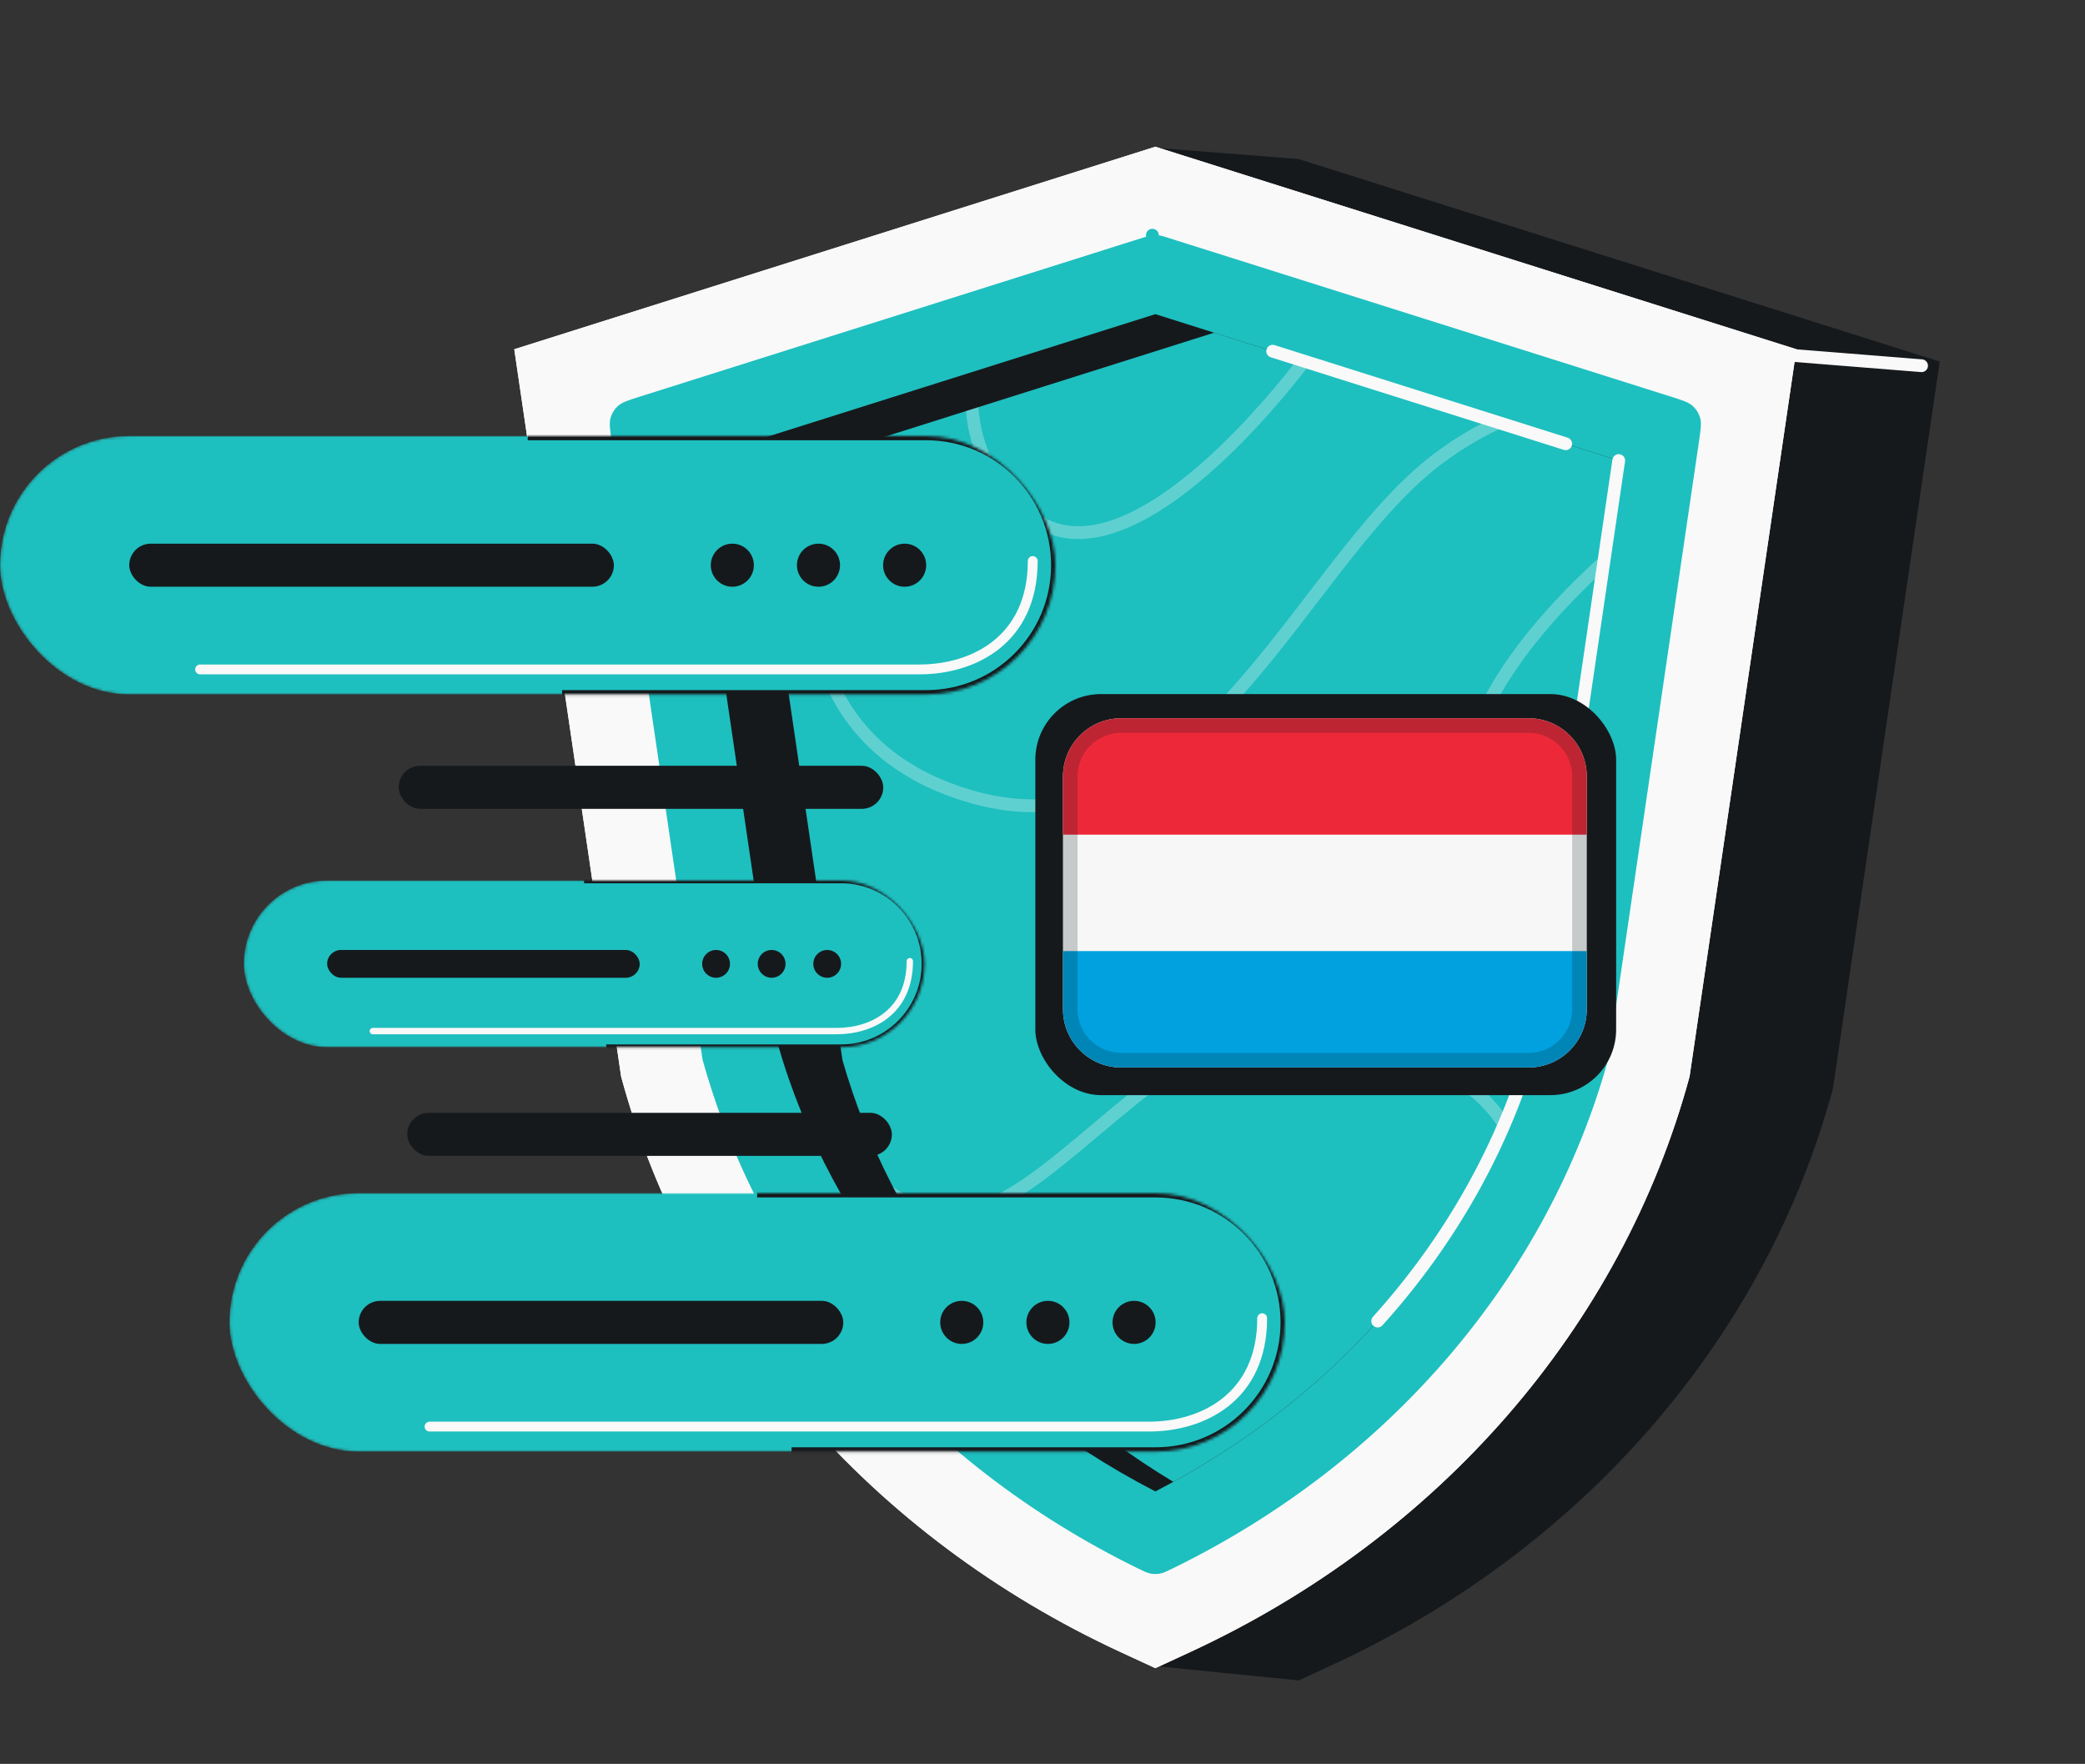 <svg width="727" height="615" viewBox="0 0 727 615" fill="none" xmlns="http://www.w3.org/2000/svg">
<rect x="0" y="0" width="727" height="615" fill="#333333" stroke="none"/>
<path d="M229.29 126.062L266.545 379.64C288.528 460.706 345.078 529.766 422.795 571.387L401.945 580.809L452.822 585.918L464.827 580.367C551.799 540.16 615.449 466.847 639.098 379.64L676.353 126.062L452.821 55.448L403.032 51.535L422.795 64.933L229.29 126.062Z" fill="#16191C"/>
<path d="M617.022 123.274L670.018 127.513" stroke="#F9F9F9" stroke-width="4.453" stroke-linecap="round"/>
<path d="M402.848 51.159L179.317 121.774L216.572 375.352C240.22 462.558 303.87 535.872 390.843 576.079L402.848 581.629L414.853 576.079C501.825 535.872 565.476 462.558 589.124 375.352L626.379 121.774L402.848 51.159Z" fill="#F9F9F9"/>
<path d="M402.846 51.153L179.315 121.767L216.57 375.345C240.218 462.552 303.869 535.865 390.841 576.072L402.846 581.622L414.852 576.072C501.824 535.865 565.474 462.552 589.122 375.345L626.377 121.767L402.846 51.153Z" fill="#F9F9F9"/>
<path d="M216.926 143.232C217.38 142.815 218.004 142.434 219.121 141.982C220.265 141.52 221.76 141.046 223.917 140.364L399.171 85.001C400.897 84.456 401.488 84.278 402.071 84.21L401.813 82L402.071 84.21C402.586 84.15 403.106 84.15 403.621 84.21C404.204 84.278 404.795 84.456 406.521 85.001L581.775 140.364C583.932 141.046 585.427 141.52 586.571 141.982C587.688 142.434 588.312 142.815 588.766 143.232C589.65 144.045 590.299 145.08 590.644 146.23C590.821 146.821 590.891 147.549 590.81 148.751C590.726 149.982 590.5 151.534 590.171 153.772L558.561 368.926C537.674 443.874 483.313 508.004 407.902 544.865C405.63 545.975 404.86 546.33 403.994 546.481C403.282 546.606 402.41 546.606 401.698 546.481C400.833 546.33 400.062 545.975 397.79 544.865C322.379 508.004 268.018 443.874 247.131 368.926L215.521 153.772C215.192 151.534 214.966 149.982 214.882 148.751C214.801 147.549 214.871 146.821 215.048 146.23C215.393 145.08 216.042 144.045 216.926 143.232Z" fill="#1EBFBF" stroke="#1EBFBF" stroke-width="4.453" stroke-linejoin="round"/>
<path fill-rule="evenodd" clip-rule="evenodd" d="M402.848 109.529L564.421 160.571L534.562 363.806C515.911 429.099 468.902 485.887 402.848 520.004C336.794 485.887 289.784 429.099 271.133 363.806L241.274 160.571L402.848 109.529Z" fill="#16191C"/>
<path fill-rule="evenodd" clip-rule="evenodd" d="M409.118 516.665C351.661 482.016 310.824 429.372 293.75 369.602L263.891 166.367L423.332 115.999L564.421 160.57L534.562 363.804C516.506 427.012 471.875 482.25 409.118 516.665Z" fill="#1EBFBF"/>
<path d="M564.421 160.568L534.562 363.803C524.406 399.356 505.843 432.387 480.374 460.609M443.753 122.449L545.929 154.727" stroke="#F9F9F9" stroke-width="4.453" stroke-linecap="round"/>
<path opacity="0.3" fill-rule="evenodd" clip-rule="evenodd" d="M285.467 159.553L290.485 157.968C286.469 172.865 283.899 189.611 284.794 205.823C285.574 219.938 288.974 233.549 296.237 245.186C303.482 256.793 314.643 266.559 331.172 272.913C351.875 280.872 369.464 280.095 385.023 273.994C400.666 267.86 414.43 256.278 427.278 242.325C437.32 231.42 446.689 219.201 455.927 207.152L455.928 207.152C458.521 203.769 461.104 200.4 463.689 197.078C475.416 182.002 487.189 167.866 499.919 158.277C506.467 153.344 512.97 149.415 519.333 146.328L525.674 148.331C518.183 151.532 510.433 155.931 502.598 161.833C490.395 171.026 478.942 184.721 467.203 199.812C464.664 203.076 462.111 206.406 459.537 209.763L459.535 209.766C450.279 221.839 440.746 234.273 430.554 245.341C417.514 259.502 403.205 271.648 386.649 278.14C370.009 284.664 351.27 285.41 329.575 277.07C312.185 270.385 300.239 260.008 292.46 247.543C284.698 235.107 281.157 220.715 280.348 206.069C279.478 190.307 281.764 174.136 285.467 159.553ZM315.555 421.56C314.103 418.992 312.699 416.4 311.344 413.787C318.801 419.156 325.592 421.18 332.112 420.948C341.324 420.621 350.529 415.79 360.908 408.146C366.969 403.682 373.212 398.436 379.974 392.753L379.975 392.752C384.865 388.643 390.026 384.306 395.586 379.872C409.06 369.126 427.122 362.996 445.597 361.196C464.078 359.396 483.171 361.906 498.799 368.656C509.901 373.451 519.364 380.443 525.528 389.637C524.833 391.308 524.118 392.973 523.384 394.629C517.935 385.089 508.611 377.744 497.033 372.744C482.196 366.336 463.875 363.889 446.029 365.628C428.177 367.367 411.001 373.273 398.362 383.353C393.026 387.609 387.926 391.892 383.038 395.997L383.038 395.997L383.037 395.997C376.143 401.787 369.67 407.222 363.549 411.731C353.023 419.484 342.894 425.02 332.27 425.398C326.738 425.595 321.211 424.392 315.555 421.56ZM538.434 337.454L537.632 342.914C535.927 341.273 534.257 339.584 532.632 337.85C515.366 319.413 502.987 295.491 508.454 267.748C513.808 240.574 535.307 214.265 559.737 192.457L558.716 199.403C536.223 220.248 517.605 244.335 512.822 268.609C507.74 294.401 519.14 316.93 535.883 334.806C536.721 335.701 537.572 336.584 538.434 337.454ZM341.146 141.964L336.792 143.339C337.992 156.614 343.743 170.276 357.617 181.463C366.254 188.428 376.379 189.295 386.771 186.323C397.079 183.376 407.795 176.63 418.063 168.135C432.366 156.302 446.097 140.825 457.023 126.644L452.498 125.214C441.895 138.837 428.789 153.483 415.225 164.704C405.164 173.028 395.003 179.338 385.547 182.042C376.176 184.721 367.651 183.834 360.412 177.997C347.27 167.4 342.054 154.509 341.146 141.964Z" fill="#F9F9F9"/>
<mask id="mask0_132_1619" style="mask-type:alpha" maskUnits="userSpaceOnUse" x="0" y="152" width="368" height="91">
<rect y="152" width="368" height="90.123" rx="45.061" fill="#42C6BD"/>
</mask>
<g mask="url(#mask0_132_1619)">
<rect y="152" width="368" height="90.123" rx="45.061" fill="#1EBFBF"/>
<path d="M184 152H322.939C347.825 152 368 172.175 368 197.061V197.061C368 221.948 347.825 242.122 322.939 242.122H196" stroke="#16191C" stroke-width="3"/>
<rect x="45.062" y="189.555" width="168.98" height="15.02" rx="7.51" fill="#16191C"/>
<circle cx="255.348" cy="197.065" r="7.51" fill="#16191C"/>
<circle cx="285.389" cy="197.065" r="7.51" fill="#16191C"/>
<circle cx="315.43" cy="197.065" r="7.51" fill="#16191C"/>
<path d="M69.773 233.401H320.583C339.48 233.401 360.094 223.094 360.094 195.608" stroke="#F9F9F9" stroke-width="3.436" stroke-linecap="round" stroke-linejoin="round"/>
</g>
<mask id="mask1_132_1619" style="mask-type:alpha" maskUnits="userSpaceOnUse" x="80" y="416" width="368" height="91">
<rect x="80" y="416" width="368" height="90.123" rx="45.061" fill="#42C6BD"/>
</mask>
<g mask="url(#mask1_132_1619)">
<rect x="80" y="416" width="368" height="90.123" rx="45.061" fill="#1EBFBF"/>
<path d="M264 416H402.939C427.825 416 448 436.175 448 461.061V461.061C448 485.948 427.825 506.122 402.939 506.122H276" stroke="#16191C" stroke-width="3"/>
<rect x="125.062" y="453.555" width="168.98" height="15.02" rx="7.51" fill="#16191C"/>
<circle cx="335.348" cy="461.065" r="7.51" fill="#16191C"/>
<circle cx="365.389" cy="461.065" r="7.51" fill="#16191C"/>
<circle cx="395.43" cy="461.065" r="7.51" fill="#16191C"/>
<path d="M149.773 497.401H400.583C419.48 497.401 440.094 487.094 440.094 459.608" stroke="#F9F9F9" stroke-width="3.436" stroke-linecap="round" stroke-linejoin="round"/>
</g>
<rect x="139" y="267" width="168.98" height="15.02" rx="7.51" fill="#16191C"/>
<rect x="142" y="388" width="168.98" height="15.02" rx="7.51" fill="#16191C"/>
<mask id="mask2_132_1619" style="mask-type:alpha" maskUnits="userSpaceOnUse" x="85" y="307" width="238" height="59">
<rect x="85" y="307" width="237.333" height="58.123" rx="29.061" fill="#42C6BD"/>
</mask>
<g mask="url(#mask2_132_1619)">
<rect x="85" y="307" width="237.333" height="58.123" rx="29.061" fill="#1EBFBF"/>
<path d="M203.667 307H293.272C309.322 307 322.333 320.011 322.333 336.061V336.061C322.333 352.111 309.322 365.122 293.272 365.122H211.406" stroke="#16191C" stroke-width="1.935"/>
<rect x="114.062" y="331.22" width="108.98" height="9.687" rx="4.844" fill="#16191C"/>
<circle cx="249.681" cy="336.064" r="4.844" fill="#16191C"/>
<circle cx="269.055" cy="336.064" r="4.844" fill="#16191C"/>
<circle cx="288.429" cy="336.064" r="4.844" fill="#16191C"/>
<path d="M129.999 359.498H291.753C303.94 359.498 317.235 352.851 317.235 335.124" stroke="#F9F9F9" stroke-width="2.216" stroke-linecap="round" stroke-linejoin="round"/>
</g>
<rect x="361" y="242" width="202.517" height="139.833" rx="22.904" fill="#16191C"/>
<path fill-rule="evenodd" clip-rule="evenodd" d="M390.936 250.438H532.979C544.186 250.438 553.271 259.523 553.271 270.73V351.898C553.271 363.105 544.186 372.19 532.979 372.19H390.936C379.729 372.19 370.644 363.105 370.644 351.898V270.73C370.644 259.523 379.729 250.438 390.936 250.438Z" fill="#F7F7F7"/>
<path fill-rule="evenodd" clip-rule="evenodd" d="M370.644 331.606H553.271V351.898C553.271 363.105 544.186 372.19 532.979 372.19H390.936C379.729 372.19 370.644 363.105 370.644 351.898V331.606Z" fill="#00A1DE"/>
<path fill-rule="evenodd" clip-rule="evenodd" d="M370.644 291.022V270.73C370.644 259.523 379.729 250.438 390.936 250.438H532.979C544.186 250.438 553.271 259.523 553.271 270.73V291.022H370.644Z" fill="#ED2939"/>
<path opacity="0.2" fill-rule="evenodd" clip-rule="evenodd" d="M532.979 250.438H390.936C379.729 250.438 370.644 259.523 370.644 270.73V351.898C370.644 363.105 379.729 372.19 390.936 372.19H532.979C544.186 372.19 553.271 363.105 553.271 351.898V270.73C553.271 259.523 544.186 250.438 532.979 250.438ZM375.717 270.73C375.717 262.325 382.53 255.511 390.936 255.511H532.979C541.384 255.511 548.198 262.325 548.198 270.73V351.898C548.198 360.303 541.384 367.117 532.979 367.117H390.936C382.53 367.117 375.717 360.303 375.717 351.898V270.73Z" fill="#031619"/>
</svg>

